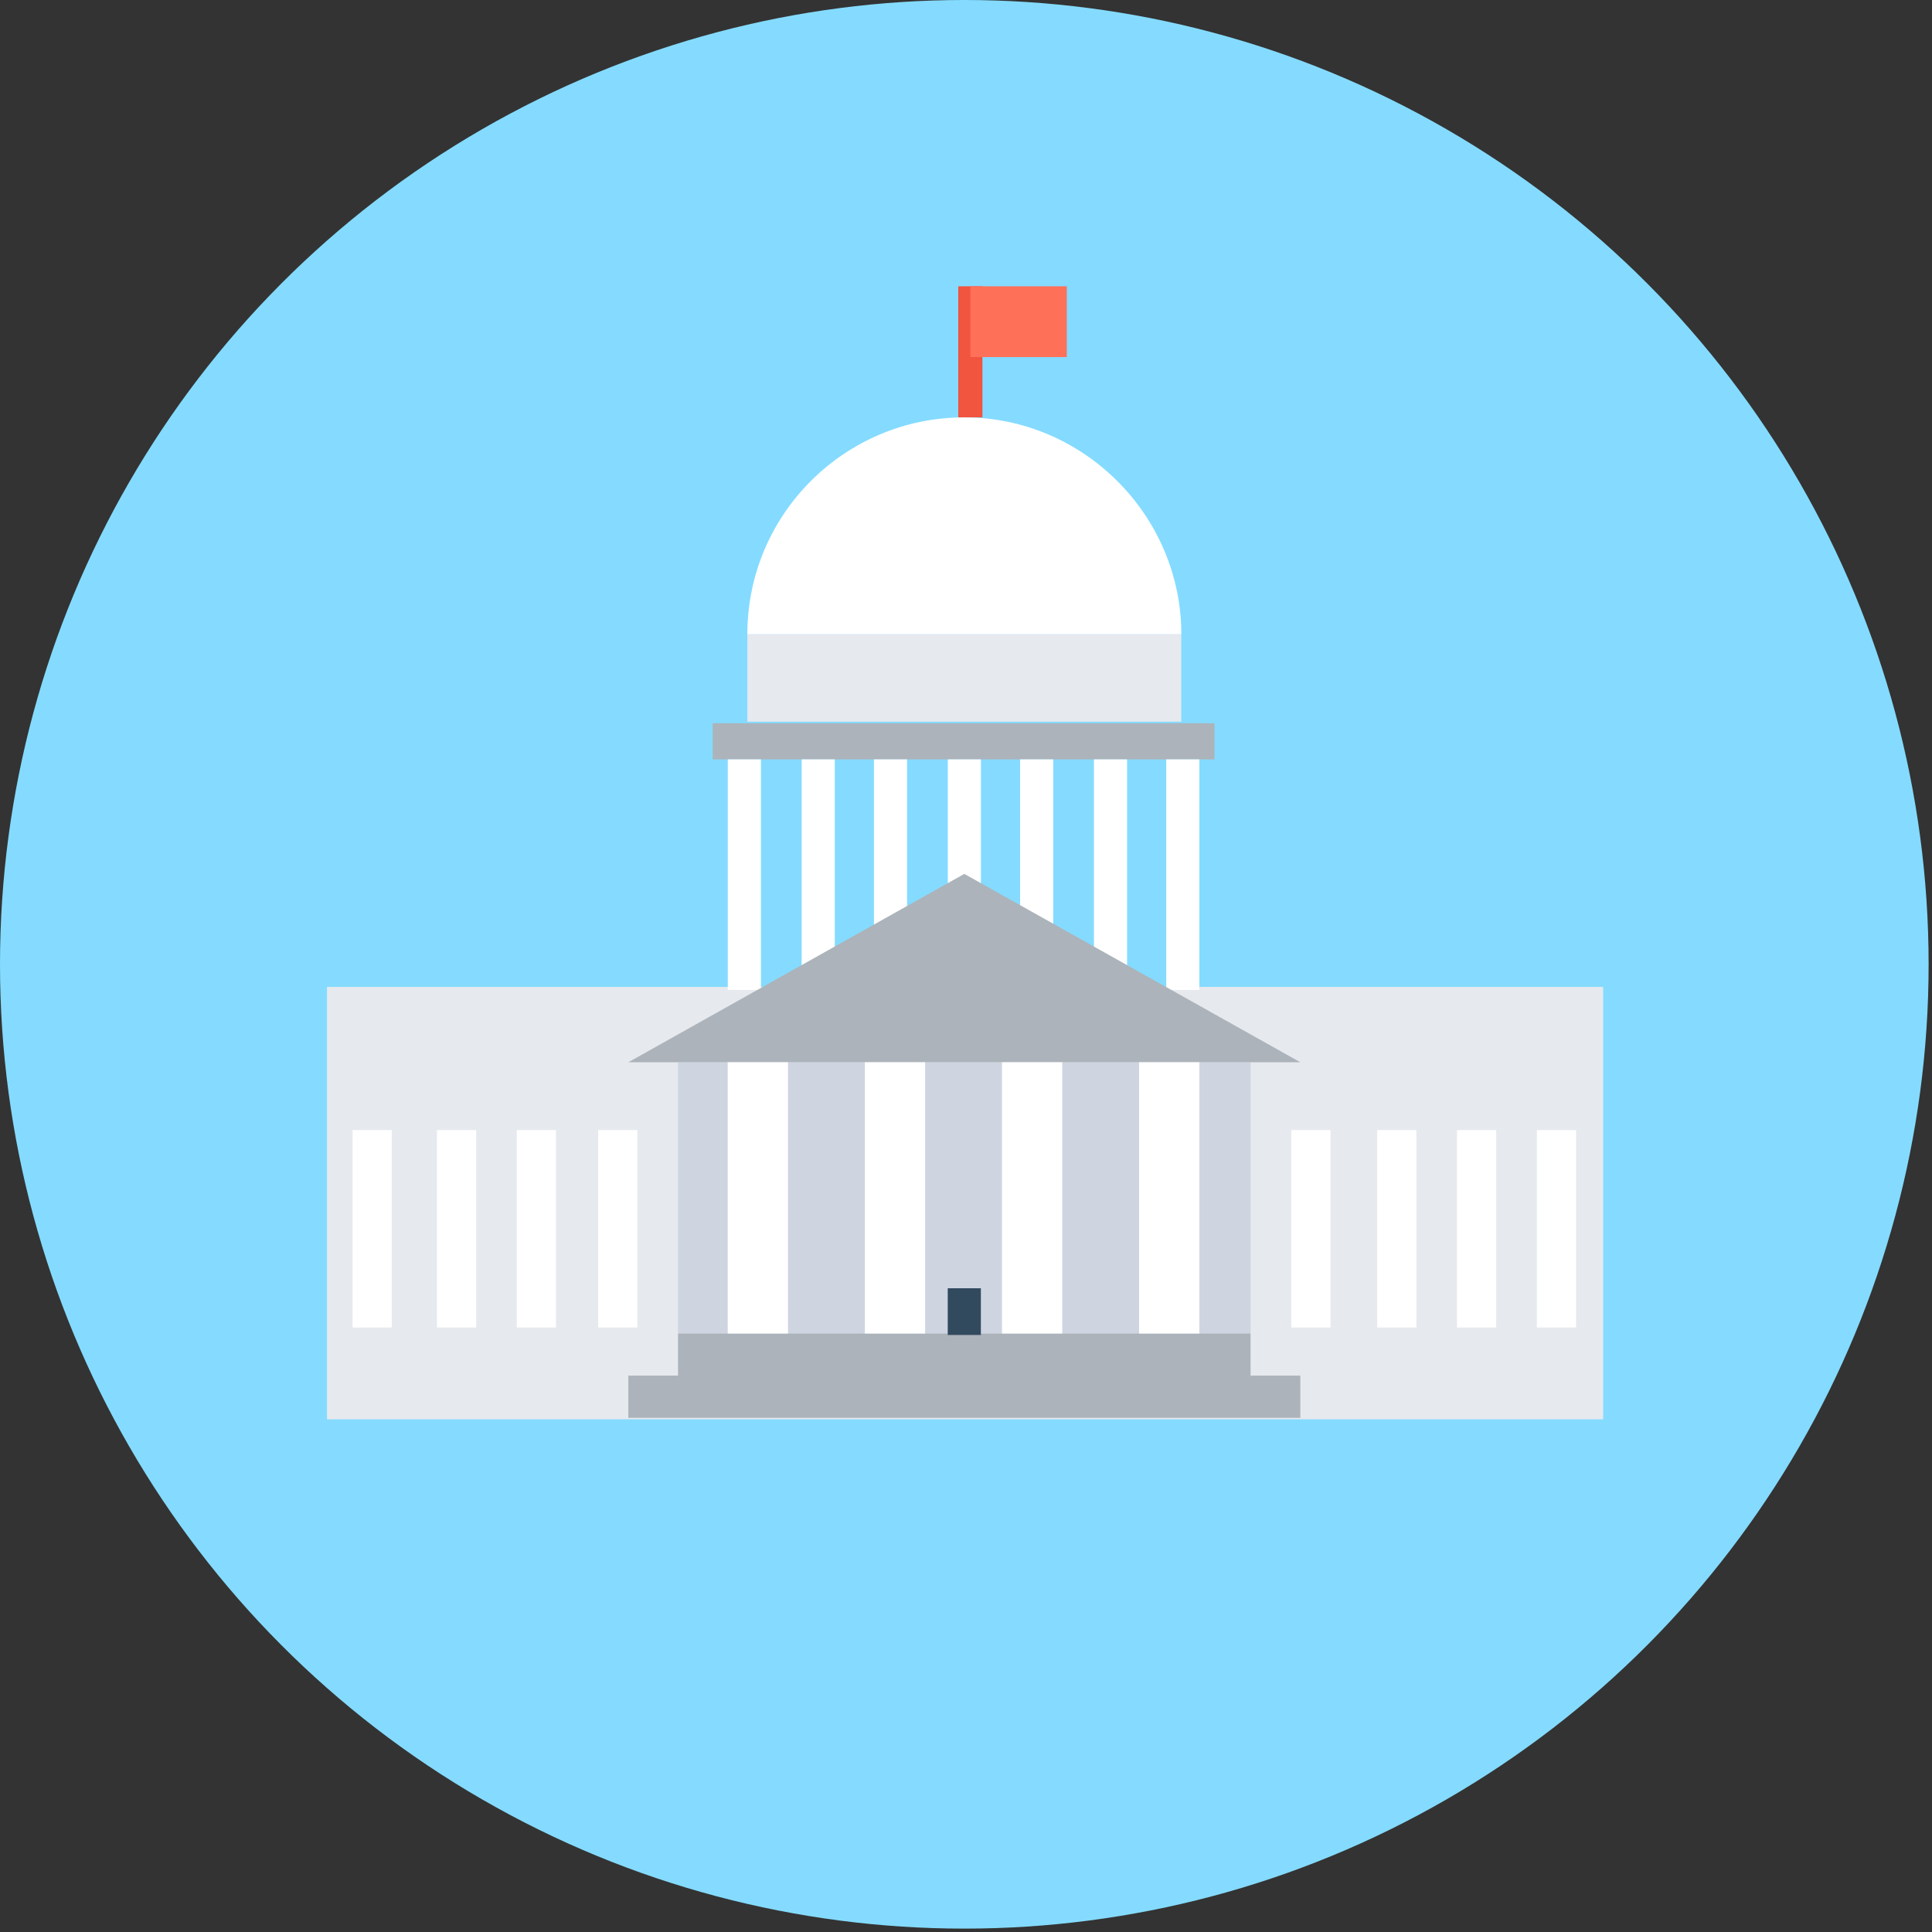 <?xml version="1.0" encoding="UTF-8"?>
<svg width="40px" height="40px" viewBox="0 0 40 40" version="1.1" xmlns="http://www.w3.org/2000/svg" xmlns:xlink="http://www.w3.org/1999/xlink">
    <rect x="0" y="0" width="40" height="40" fill="#333333" stroke="none"/>
    <!-- Generator: Sketch 52.2 (67145) - http://www.bohemiancoding.com/sketch -->
    <title>003-capitol</title>
    <desc>Created with Sketch.</desc>
    <g id="Design" stroke="none" stroke-width="1" fill="none" fill-rule="evenodd">
        <g id="Categories" transform="translate(-700, -866)" fill-rule="nonzero">
            <g id="Group-8" transform="translate(370, 411)">
                <g id="Group-6-Copy-6" transform="translate(240, 380)">
                    <g id="Group-7-Copy" transform="translate(81, 75)">
                        <g id="003-capitol" transform="translate(9, 0)">
                            <circle id="Oval" fill="#84DBFF" cx="19.965" cy="19.965" r="19.965"></circle>
                            <polygon id="Rectangle-path" fill="#E6E9EE" points="6.77 20.433 33.192 20.433 33.192 29.386 6.77 29.386"></polygon>
                            <rect id="Rectangle-path" fill="#CED5E0" x="14.038" y="21.993" width="11.854" height="5.615"></rect>
                            <path d="M15.473,13.133 C15.473,10.638 17.501,8.641 19.965,8.641 C22.43,8.641 24.458,10.669 24.458,13.133" id="Shape" fill="#FFFFFF"></path>
                            <polygon id="Rectangle-path" fill="#F1543F" points="19.84 5.927 20.34 5.927 20.34 8.641 19.84 8.641"></polygon>
                            <polygon id="Rectangle-path" fill="#FF7058" points="20.09 5.927 22.087 5.927 22.087 7.393 20.09 7.393"></polygon>
                            <rect id="Rectangle-path" fill="#E6E9EE" x="15.473" y="13.133" width="8.984" height="1.809"></rect>
                            <polygon id="Rectangle-path" fill="#ACB3BA" points="14.756 14.974 25.144 14.974 25.144 15.723 14.756 15.723"></polygon>
                            <g id="Group" transform="translate(15.05, 15.683)" fill="#FFFFFF">
                                <polygon id="Rectangle-path" points="0.018 0.039 0.704 0.039 0.704 4.812 0.018 4.812"></polygon>
                                <polygon id="Rectangle-path" points="9.096 0.039 9.782 0.039 9.782 4.812 9.096 4.812"></polygon>
                                <polygon id="Rectangle-path" points="7.599 0.039 8.285 0.039 8.285 4.812 7.599 4.812"></polygon>
                                <polygon id="Rectangle-path" points="6.07 0.039 6.756 0.039 6.756 4.812 6.07 4.812"></polygon>
                                <polygon id="Rectangle-path" points="4.573 0.039 5.259 0.039 5.259 4.812 4.573 4.812"></polygon>
                                <polygon id="Rectangle-path" points="3.044 0.039 3.73 0.039 3.73 4.812 3.044 4.812"></polygon>
                                <polygon id="Rectangle-path" points="1.547 0.039 2.233 0.039 2.233 4.812 1.547 4.812"></polygon>
                            </g>
                            <g id="Group" transform="translate(12.99, 18.059)" fill="#ACB3BA">
                                <polygon id="Shape" points="6.975 0.034 0.019 3.934 13.932 3.934"></polygon>
                                <polygon id="Rectangle-path" points="0.019 10.422 13.932 10.422 13.932 11.296 0.019 11.296"></polygon>
                                <polygon id="Rectangle-path" points="1.048 9.549 12.902 9.549 12.902 10.422 1.048 10.422"></polygon>
                            </g>
                            <g id="Group" transform="translate(7.287, 21.941)" fill="#FFFFFF">
                                <polygon id="Rectangle-path" points="7.78 0.052 9.028 0.052 9.028 5.668 7.78 5.668"></polygon>
                                <polygon id="Rectangle-path" points="10.619 0.052 11.867 0.052 11.867 5.668 10.619 5.668"></polygon>
                                <polygon id="Rectangle-path" points="13.458 0.052 14.706 0.052 14.706 5.668 13.458 5.668"></polygon>
                                <polygon id="Rectangle-path" points="16.297 0.052 17.545 0.052 17.545 5.668 16.297 5.668"></polygon>
                                <polygon id="Rectangle-path" points="0.013 1.456 0.824 1.456 0.824 5.543 0.013 5.543"></polygon>
                                <polygon id="Rectangle-path" points="1.76 1.456 2.571 1.456 2.571 5.543 1.76 5.543"></polygon>
                                <polygon id="Rectangle-path" points="3.413 1.456 4.224 1.456 4.224 5.543 3.413 5.543"></polygon>
                                <polygon id="Rectangle-path" points="5.098 1.456 5.909 1.456 5.909 5.543 5.098 5.543"></polygon>
                                <polygon id="Rectangle-path" points="19.448 1.456 20.259 1.456 20.259 5.543 19.448 5.543"></polygon>
                                <polygon id="Rectangle-path" points="21.226 1.456 22.037 1.456 22.037 5.543 21.226 5.543"></polygon>
                                <polygon id="Rectangle-path" points="22.879 1.456 23.69 1.456 23.69 5.543 22.879 5.543"></polygon>
                                <polygon id="Rectangle-path" points="24.533 1.456 25.344 1.456 25.344 5.543 24.533 5.543"></polygon>
                            </g>
                            <polygon id="Rectangle-path" fill="#324A5E" points="19.622 26.672 20.308 26.672 20.308 27.639 19.622 27.639"></polygon>
                        </g>
                    </g>
                </g>
            </g>
        </g>
    </g>
</svg>